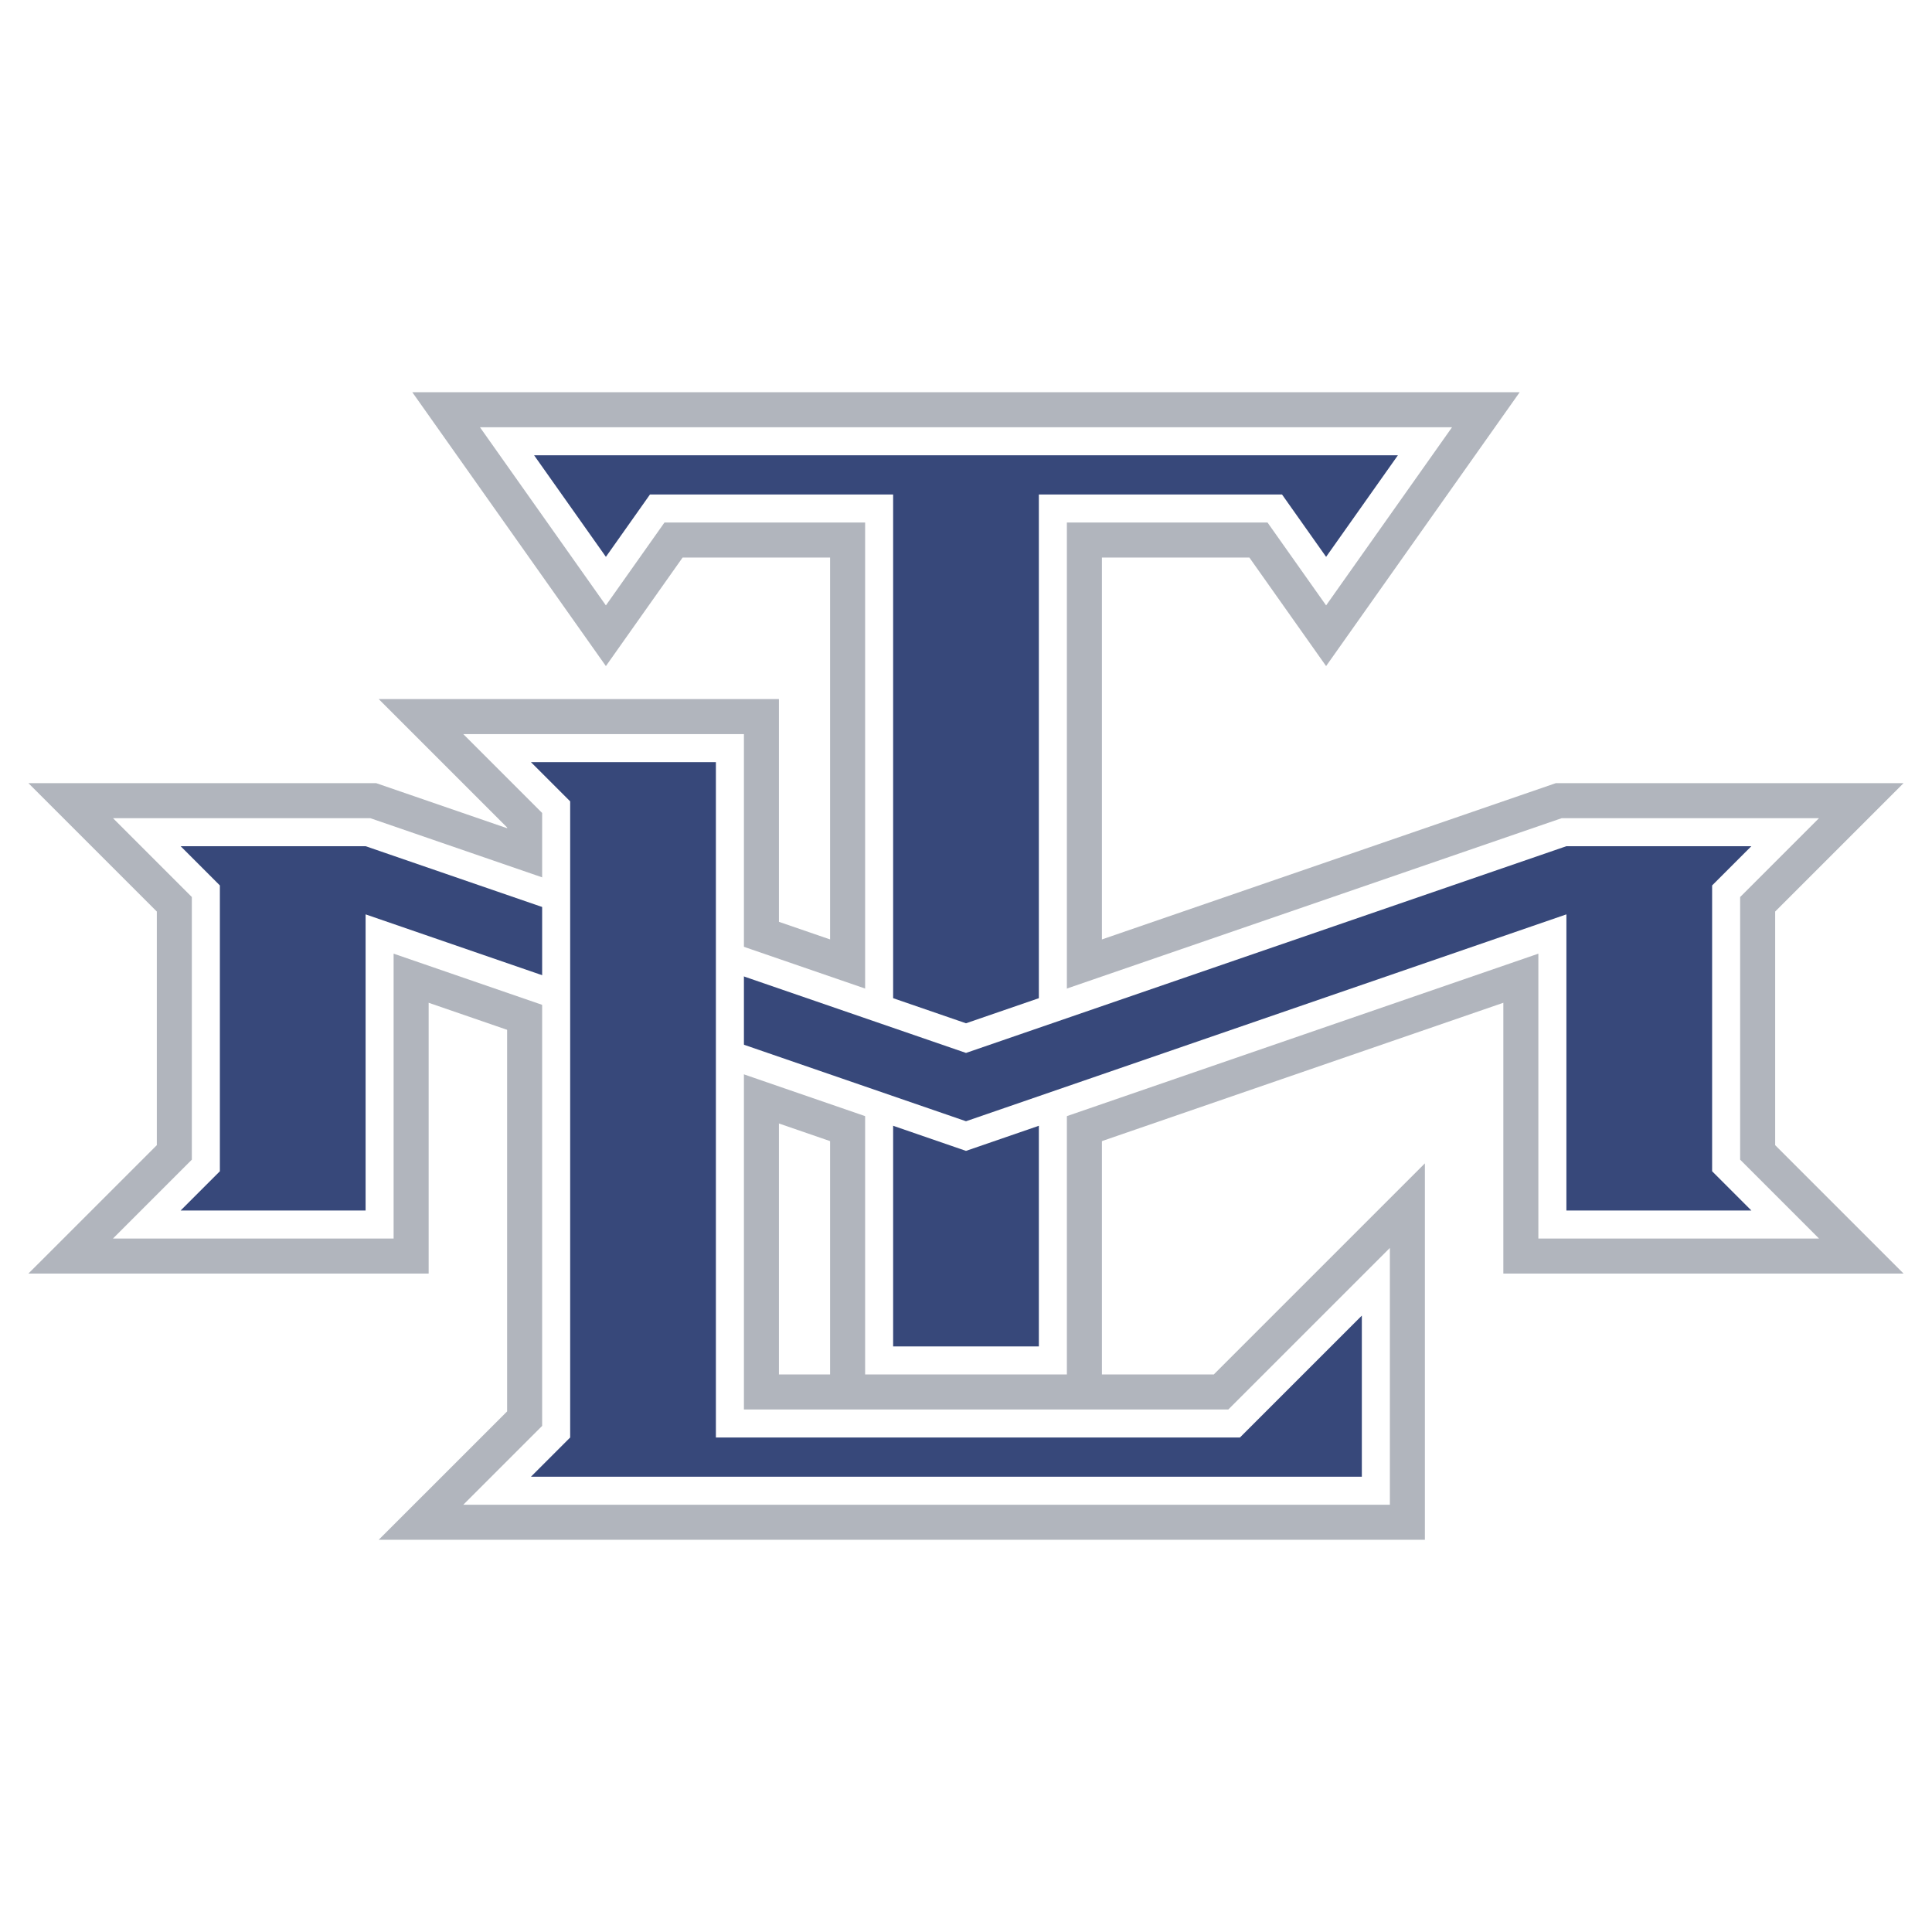 <?xml version="1.0" encoding="utf-8"?>
<!-- Generator: Adobe Illustrator 13.0.0, SVG Export Plug-In . SVG Version: 6.00 Build 14948)  -->
<!DOCTYPE svg PUBLIC "-//W3C//DTD SVG 1.0//EN" "http://www.w3.org/TR/2001/REC-SVG-20010904/DTD/svg10.dtd">
<svg version="1.0" id="Layer_1" xmlns="http://www.w3.org/2000/svg" xmlns:xlink="http://www.w3.org/1999/xlink" x="0px" y="0px"
	 width="192.756px" height="192.756px" viewBox="0 0 192.756 192.756" enable-background="new 0 0 192.756 192.756"
	 xml:space="preserve">
<g>
	<polygon fill-rule="evenodd" clip-rule="evenodd" fill="#FFFFFF" points="0,0 192.756,0 192.756,192.756 0,192.756 0,0 	"/>
	<path fill-rule="evenodd" clip-rule="evenodd" fill="#B1B5BD" d="M155.229,78.134c0,0-56.661,19.508-58.851,20.262
		c-2.189-0.754-58.85-20.262-58.85-20.262H2.835c0,0,11.262,11.261,12.811,12.811c0,2.433,0,20.873,0,23.307
		c-1.549,1.549-12.812,12.811-12.812,12.811h39.932c0,0,0-20.303,0-27.016c7.824,2.697,53.611,18.475,53.611,18.475
		s45.787-15.777,53.612-18.475c0,6.713,0,27.016,0,27.016h39.931c0,0-11.262-11.262-12.811-12.811c0-2.434,0-20.874,0-23.307
		c1.55-1.55,12.81-12.811,12.81-12.811H155.229L155.229,78.134z"/>
	<path fill-rule="evenodd" clip-rule="evenodd" fill="#B1B5BD" d="M41.135,39.131l19.315,27.324c0,0,6.245-8.835,7.654-10.829
		c2.419,0,10.472,0,14.713,0c0,6.427,0,84.996,0,84.996h27.121c0,0,0-78.569,0-84.996c4.24,0,12.293,0,14.712,0
		c1.41,1.993,7.655,10.829,7.655,10.829l19.315-27.324H41.135L41.135,39.131z"/>
	<path fill-rule="evenodd" clip-rule="evenodd" fill="#B1B5BD" d="M37.784,69.747c0,0,11.262,11.262,12.811,12.811
		c0,2.693,0,55.563,0,58.257c-1.549,1.549-12.812,12.811-12.812,12.811h104.378V116.07c0,0-19.264,19.262-21.06,21.059
		c-2.521,0-37.565,0-43.387,0c0-6.285,0-67.383,0-67.383L37.784,69.747L37.784,69.747z"/>
	<path fill-rule="evenodd" clip-rule="evenodd" fill="#FFFFFF" d="M47.886,42.626l12.564,17.775c0,0,4.749-6.718,5.845-8.269
		c2.247,0,15.936,0,20.018,0c0,5.229,0,84.997,0,84.997h20.13c0,0,0-79.767,0-84.997c4.082,0,17.771,0,20.017,0
		c1.097,1.551,5.846,8.269,5.846,8.269l12.564-17.775H47.886L47.886,42.626z"/>
	<polygon fill-rule="evenodd" clip-rule="evenodd" fill="#37487A" points="53.286,45.422 60.451,55.557 64.848,49.336 
		89.108,49.336 89.108,134.332 103.647,134.332 103.647,49.336 127.908,49.336 132.306,55.557 139.47,45.422 53.286,45.422 	"/>
	<path fill-rule="evenodd" clip-rule="evenodd" fill="#FFFFFF" d="M155.813,81.629l-59.436,20.464L36.943,81.629H11.272
		c0,0,6.844,6.844,7.868,7.868c0,2.042,0,24.161,0,26.202c-1.024,1.025-7.869,7.869-7.869,7.869h28c0,0,0-22.523,0-28.421
		c6.524,2.248,57.106,19.677,57.106,19.677s50.583-17.43,57.106-19.677c0,5.898,0,28.421,0,28.421h28c0,0-6.845-6.844-7.869-7.869
		c0-2.041,0-24.16,0-26.202c1.024-1.024,7.867-7.868,7.867-7.868H155.813L155.813,81.629z"/>
	<polygon fill-rule="evenodd" clip-rule="evenodd" fill="#37487A" points="174.734,120.771 170.819,116.857 170.819,88.34 
		174.733,84.425 156.28,84.425 96.378,105.051 36.476,84.425 18.022,84.425 21.937,88.34 21.937,116.857 18.022,120.771 
		36.476,120.771 36.476,91.227 96.378,111.867 156.28,91.227 156.28,120.771 174.734,120.771 	"/>
	<path fill-rule="evenodd" clip-rule="evenodd" fill="#FFFFFF" d="M46.222,73.242c0,0,6.844,6.844,7.868,7.869
		c0,2.191,0,58.96,0,61.151c-1.024,1.023-7.869,7.867-7.869,7.867h92.446v-25.621c0,0-14.691,14.691-16.116,16.115
		c-2.094,0-43.438,0-48.33,0c0-5.137,0-67.382,0-67.382L46.222,73.242L46.222,73.242z"/>
	<polygon fill-rule="evenodd" clip-rule="evenodd" fill="#37487A" points="123.709,143.42 71.425,143.42 71.425,76.037 
		52.971,76.038 56.886,79.952 56.886,143.42 52.972,147.334 135.871,147.334 135.871,131.258 123.709,143.42 	"/>
</g>
</svg>
